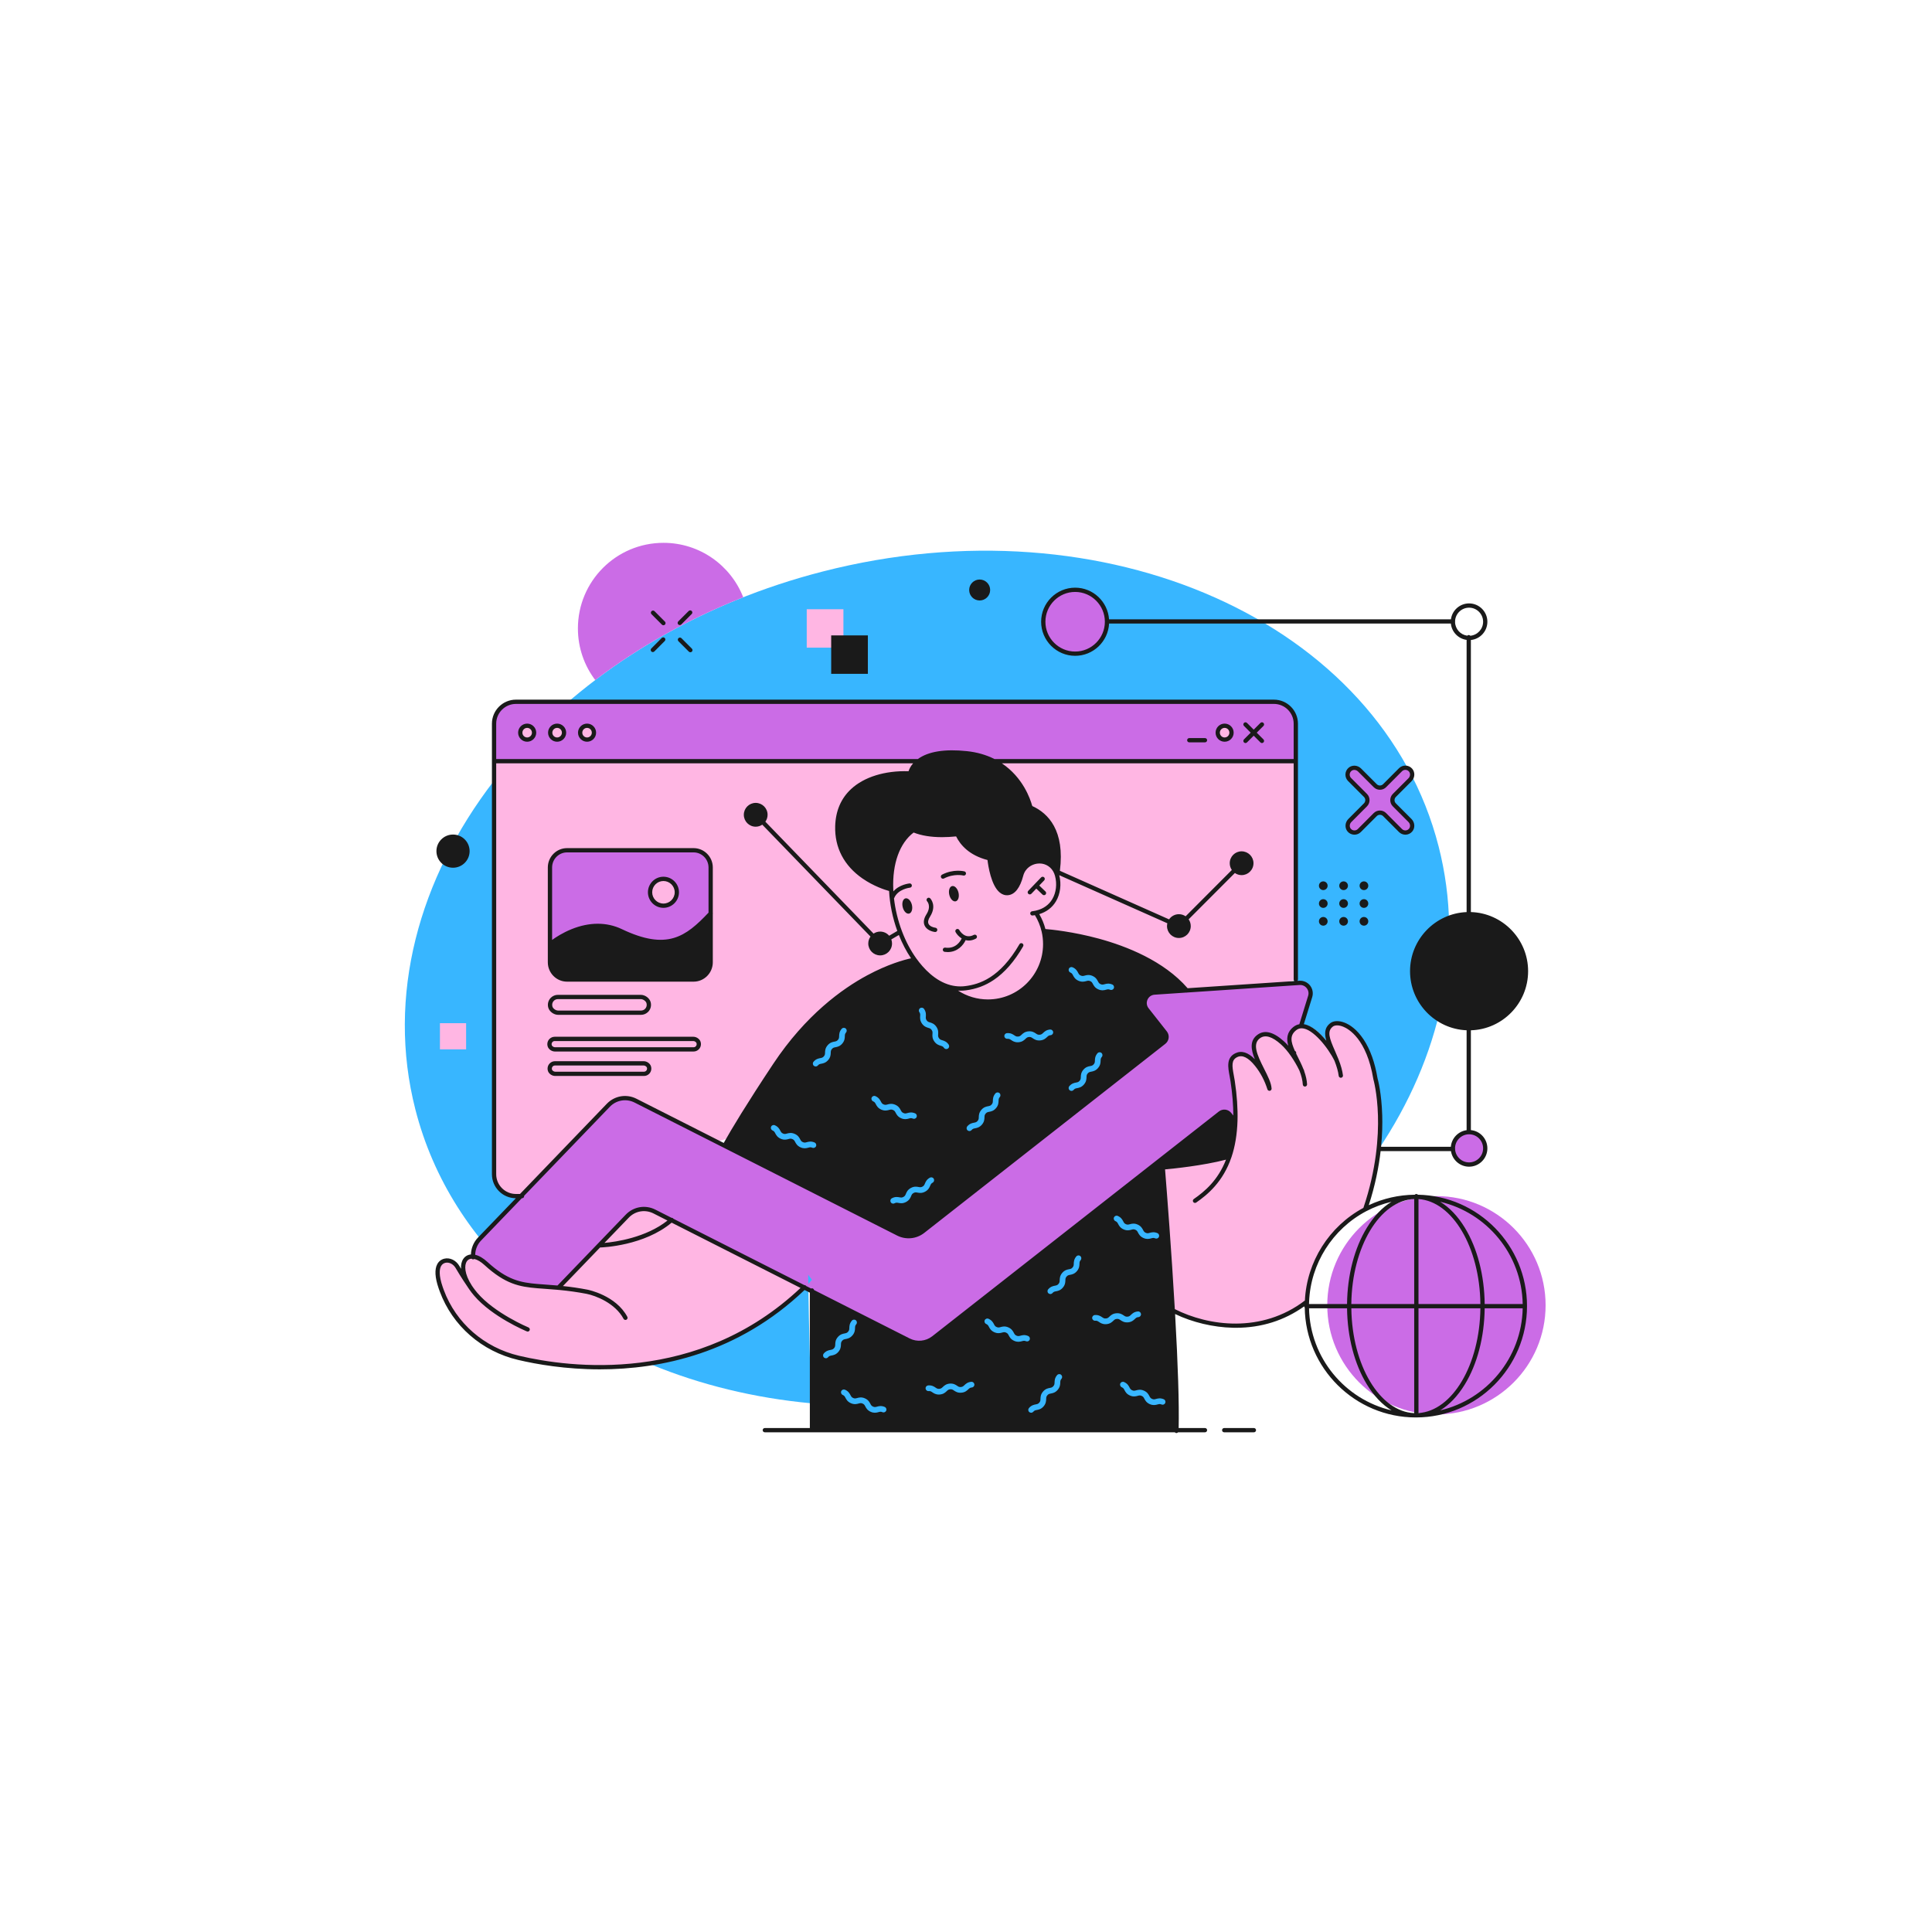 <svg version="1.2" preserveAspectRatio="xMidYMid meet" height="500" viewBox="0 0 375 375" zoomAndPan="magnify" width="500" xmlns:xlink="http://www.w3.org/1999/xlink" xmlns="http://www.w3.org/2000/svg"><defs><clipPath id="d6c96d0120"><path d="M 92.035 105.363 L 300 105.363 L 300 274.547 L 92.035 274.547 Z M 92.035 105.363"></path></clipPath><clipPath id="e679e7f9b8"><path d="M 84.441 112.379 L 296.641 112.379 L 296.641 278.156 L 84.441 278.156 Z M 84.441 112.379"></path></clipPath><clipPath id="0c95dd8cd1"><path d="M 224.027 154.641 L 232.055 154.641 L 232.055 169.684 L 224.027 169.684 Z M 224.027 154.641"></path></clipPath></defs><g id="0fdd913e2b"><rect style="fill:#ffffff;fill-opacity:1;stroke:none;" height="375" y="0" width="375" x="0"></rect><rect style="fill:#ffffff;fill-opacity:1;stroke:none;" height="375" y="0" width="375" x="0"></rect><path d="M 126.496 264.891 C 135.977 268.793 146.434 271.355 157.453 272.379 C 157.289 267.137 157.023 258.059 156.887 249.203 C 154.137 252.133 143.551 262.277 126.496 264.891 Z M 133.113 233.762 C 133.66 233.043 134.262 232.52 134.91 232.164 L 100.422 232.164 C 97.926 232.164 95.898 230.133 95.898 227.629 L 95.898 151.527 C 81.258 170.531 74.996 193.336 80.621 215.336 C 84.09 228.914 91.684 240.582 102.152 249.789 C 104.684 245.297 108.574 241.582 108.574 241.582 C 108.574 241.582 125.984 243.18 133.113 233.762 Z M 267.504 223.199 C 267.812 220.488 267.891 217.871 267.73 215.465 C 266.742 200.742 261.375 197.711 258.562 198.578 C 256.41 199.242 257.996 202.461 258.852 203.93 C 257.836 202.359 255.234 198.812 252.637 198.879 C 252.016 198.895 251.539 199.066 251.18 199.332 L 251.18 148.211 C 251.18 145.707 249.152 143.676 246.652 143.676 L 102.453 143.676 C 116.672 128.719 136.434 116.898 159.676 110.934 C 214.574 96.84 268.105 120.738 279.238 164.305 C 284.387 184.438 279.578 205.25 267.504 223.199" style="stroke:none;fill-rule:nonzero;fill:#38b6ff;fill-opacity:1;"></path><path d="M 90.473 198.598 L 85.391 198.598 L 85.391 203.684 L 90.473 203.684 Z M 163.707 118.246 L 156.586 118.246 L 156.586 125.707 L 163.707 125.707 Z M 100.145 232.164 L 101.324 232.164 L 251.516 190.125 L 251.516 140.469 C 251.516 138.129 249.605 136.215 247.27 136.215 L 100.145 136.215 C 97.812 136.215 95.898 138.129 95.898 140.469 L 95.898 227.914 C 95.898 230.25 97.812 232.164 100.145 232.164 Z M 266.969 209.367 C 265.355 199.664 260.02 197.75 258.469 198.918 C 256.984 200.039 257.707 201.805 258.652 203.961 C 258.516 203.883 258.375 203.809 258.234 203.734 C 256.77 201.574 254.57 199.215 252.691 199.176 C 252.199 199.164 251.734 199.312 251.305 199.656 C 250.012 200.703 250.094 201.969 250.648 203.414 C 250.5 203.523 250.344 203.641 250.18 203.766 C 249.773 203.262 249.348 202.797 248.906 202.402 C 247.395 201.043 245.734 200.18 244.355 201.152 C 242.242 202.645 243.988 205.621 245.297 208.238 C 245.242 208.297 245.188 208.355 245.133 208.41 C 244.781 207.789 244.379 207.195 243.93 206.633 C 242.754 205.168 241.359 204.125 239.957 204.812 C 238.172 205.684 238.934 207.695 239.258 209.859 C 239.598 212.09 239.766 214.109 239.793 215.941 C 239.527 216.633 239.375 217.281 239.375 217.855 C 239.375 218.039 239.391 218.227 239.391 218.402 C 239.391 228.453 224.238 221.289 224.238 229.137 C 224.238 229.172 226.637 252.023 227.668 254.355 L 227.629 254.359 C 227.645 254.367 227.664 254.375 227.68 254.383 C 227.695 254.414 227.711 254.445 227.723 254.469 C 227.766 254.473 227.816 254.473 227.867 254.477 C 233.363 257.254 243.617 259.504 252.445 253.531 C 252.844 253.379 253.145 253.156 253.375 252.867 C 253.449 252.816 253.523 252.766 253.598 252.707 L 253.613 252.648 L 253.531 252.652 C 254.672 250.855 253.84 247.066 256.703 242.461 C 256.711 242.453 256.715 242.445 256.719 242.438 C 256.848 242.23 256.984 242.023 257.129 241.812 C 259.984 237.668 263.695 235.914 264.938 234.543 L 264.973 234.734 C 265.02 234.605 265.059 234.477 265.102 234.348 C 265.273 234.117 265.367 233.895 265.367 233.668 C 265.367 233.637 265.367 233.598 265.363 233.547 C 269.879 219.375 266.969 209.367 266.969 209.367 Z M 155.352 248.621 C 155.547 249.094 155.734 249.57 155.922 250.047 C 135.793 269.262 110.523 265.879 100.656 263.555 C 93.848 261.953 88.191 257.121 85.754 250.551 C 85.68 250.352 85.605 250.148 85.535 249.941 C 84.301 246.363 85.176 245 86.336 244.711 C 87.273 244.484 88.273 245.012 88.797 245.918 C 89.664 247.414 90.754 249.047 91.238 249.75 C 88.934 246.199 89.867 243.562 92 243.93 C 92.668 244.043 93.461 244.453 94.309 245.23 C 98.129 248.73 100.707 249.328 104.297 249.633 C 105.512 249.734 106.84 249.809 108.371 249.949 L 116.289 241.723 L 121.75 236.051 C 123.121 234.629 125.262 234.262 127.023 235.16 L 130.223 236.781 L 130.277 236.809 L 130.359 236.781 C 130.34 236.793 130.324 236.809 130.309 236.82 L 139.742 241.602 L 141.238 241.242 C 143.676 243.73 147.078 245.27 151.008 245.508 C 151.262 245.523 151.512 245.547 151.766 245.566 C 152.477 245.715 153.184 245.891 153.879 246.102 C 154.074 246.211 154.27 246.316 154.461 246.43 C 154.832 247.34 155.203 248.246 155.578 249.148 C 155.504 248.973 155.426 248.797 155.352 248.621" style="stroke:none;fill-rule:nonzero;fill:#ffb6e3;fill-opacity:1;"></path><g clip-path="url(#d6c96d0120)" clip-rule="nonzero"><path d="M 100.98 142.211 C 100.98 142.957 101.582 143.555 102.32 143.555 C 103.062 143.555 103.664 142.957 103.664 142.211 C 103.664 141.469 103.062 140.867 102.32 140.867 C 101.582 140.867 100.98 141.469 100.98 142.211 Z M 106.793 142.211 C 106.793 142.957 107.395 143.555 108.137 143.555 C 108.875 143.555 109.48 142.957 109.48 142.211 C 109.48 141.469 108.875 140.867 108.137 140.867 C 107.395 140.867 106.793 141.469 106.793 142.211 Z M 112.605 142.211 C 112.605 142.957 113.207 143.555 113.949 143.555 C 114.688 143.555 115.289 142.957 115.289 142.211 C 115.289 141.469 114.688 140.867 113.949 140.867 C 113.207 140.867 112.605 141.469 112.605 142.211 Z M 236.359 142.211 C 236.359 142.957 236.957 143.555 237.699 143.555 C 238.438 143.555 239.039 142.957 239.039 142.211 C 239.039 141.469 238.438 140.867 237.699 140.867 C 236.957 140.867 236.359 141.469 236.359 142.211 Z M 95.902 147.742 L 95.898 147.742 L 95.898 140.508 C 95.898 138.148 97.812 136.215 100.145 136.215 L 247.27 136.215 C 249.605 136.215 251.516 138.148 251.516 140.508 L 251.516 147.742 L 193.023 147.742 C 191.555 146.977 189.801 146.41 187.699 146.188 C 182.535 145.641 179.793 146.621 178.348 147.742 Z M 252.5 190.773 L 251.418 190.844 L 230.453 192.25 L 224.352 192.656 C 222.719 192.766 221.871 194.668 222.887 195.957 L 226.43 200.453 C 226.871 201.016 226.773 201.836 226.207 202.281 L 179.41 238.98 C 178.031 240.062 176.156 240.246 174.598 239.453 L 157.707 230.898 L 140.789 222.328 L 123.629 213.633 C 121.867 212.742 119.727 213.102 118.355 214.531 L 101.242 232.305 L 93.355 240.492 C 92.434 241.445 92.02 242.699 92.105 243.93 C 92.773 244.043 93.566 244.453 94.414 245.23 C 98.234 248.73 100.812 249.328 104.402 249.633 C 105.648 249.738 107.016 249.812 108.602 249.961 L 116.531 241.723 L 121.992 236.051 C 123.363 234.629 125.5 234.262 127.262 235.16 L 130.461 236.781 L 156.242 249.84 L 157.707 250.582 L 176.629 260.168 C 178.188 260.957 180.062 260.77 181.438 259.695 L 225.668 225.012 L 237.078 216.062 C 237.641 215.621 238.453 215.715 238.898 216.277 L 239.891 217.535 C 239.957 215.301 239.801 212.762 239.363 209.859 C 239.039 207.695 238.277 205.684 240.062 204.812 C 241.465 204.125 242.859 205.168 244.035 206.633 C 245.148 208.023 245.969 209.617 246.504 211.309 C 246.359 208.508 241.422 203.297 244.457 201.152 C 245.84 200.18 247.5 201.043 249.012 202.402 C 249.742 203.055 250.438 203.895 251.055 204.793 L 251.18 204.395 C 250.301 202.531 249.832 200.934 251.41 199.656 C 251.84 199.312 252.305 199.164 252.793 199.176 L 254.578 193.414 C 255 192.051 253.926 190.68 252.5 190.773 Z M 265.039 154.395 C 265.539 154.898 265.539 155.715 265.039 156.215 L 262.004 159.262 C 261.504 159.762 261.418 160.574 261.871 161.117 C 262.383 161.727 263.293 161.758 263.844 161.207 L 266.93 158.113 C 267.434 157.609 268.246 157.609 268.75 158.113 L 271.836 161.207 C 272.387 161.758 273.297 161.727 273.809 161.117 C 274.262 160.574 274.176 159.762 273.68 159.262 L 270.637 156.215 C 270.137 155.715 270.137 154.898 270.637 154.395 L 273.68 151.348 C 274.176 150.848 274.262 150.035 273.809 149.496 C 273.297 148.883 272.387 148.855 271.836 149.406 L 268.75 152.5 C 268.246 153.004 267.434 153.004 266.93 152.5 L 263.891 149.457 C 263.391 148.957 262.582 148.871 262.043 149.324 C 261.43 149.836 261.402 150.754 261.949 151.301 Z M 285.148 226.039 C 286.883 226.039 288.285 224.633 288.285 222.895 C 288.285 221.16 286.883 219.75 285.148 219.75 C 283.414 219.75 282.012 221.16 282.012 222.895 C 282.012 224.633 283.414 226.039 285.148 226.039 Z M 208.684 126.879 C 212.098 126.879 214.867 124.105 214.867 120.68 C 214.867 117.262 212.098 114.48 208.684 114.48 C 205.266 114.48 202.496 117.262 202.496 120.68 C 202.496 124.105 205.266 126.879 208.684 126.879 Z M 131.375 173.191 C 131.375 171.754 130.207 170.59 128.773 170.59 C 127.336 170.59 126.176 171.754 126.176 173.191 C 126.176 174.629 127.336 175.797 128.773 175.797 C 130.207 175.797 131.375 174.629 131.375 173.191 Z M 134.625 165.035 C 136.449 165.035 137.941 166.527 137.941 168.355 L 137.941 177.301 C 133.172 182.355 129.328 184.945 120.488 180.73 C 113.566 177.43 106.746 183.262 106.746 183.262 L 106.746 168.355 C 106.746 166.527 108.238 165.035 110.062 165.035 Z M 278.809 232.164 C 267.109 232.164 257.621 241.648 257.621 253.355 C 257.621 265.059 267.109 274.543 278.809 274.543 C 290.512 274.543 300 265.059 300 253.355 C 300 241.648 290.512 232.164 278.809 232.164 Z M 115.535 132 C 113.426 129.215 112.172 125.742 112.172 121.977 C 112.172 112.801 119.609 105.363 128.785 105.363 C 135.828 105.363 141.844 109.746 144.262 115.93 C 133.645 120.121 123.988 125.586 115.535 132" style="stroke:none;fill-rule:nonzero;fill:#cb6ce6;fill-opacity:1;"></path></g><g clip-path="url(#e679e7f9b8)" clip-rule="nonzero"><path d="M 243.379 277.18 L 237.617 277.18 C 237.387 277.18 237.203 277.367 237.203 277.594 C 237.203 277.824 237.387 278.008 237.617 278.008 L 243.379 278.008 C 243.609 278.008 243.797 277.824 243.797 277.594 C 243.797 277.367 243.609 277.18 243.379 277.18 Z M 126.59 173.191 C 126.59 174.398 127.57 175.379 128.773 175.379 C 129.98 175.379 130.961 174.398 130.961 173.191 C 130.961 171.984 129.98 171.004 128.773 171.004 C 127.57 171.004 126.59 171.984 126.59 173.191 Z M 125.762 173.191 C 125.762 171.527 127.113 170.172 128.773 170.172 C 130.438 170.172 131.789 171.527 131.789 173.191 C 131.789 174.855 130.438 176.211 128.773 176.211 C 127.113 176.211 125.762 174.855 125.762 173.191 Z M 107.164 168.375 L 107.164 182.441 C 107.895 181.91 109.211 181.055 110.906 180.363 C 114.379 178.949 117.766 178.945 120.699 180.344 C 129.477 184.531 133.098 181.82 137.523 177.145 L 137.523 168.375 C 137.523 166.762 136.223 165.449 134.625 165.449 L 110.062 165.449 C 108.465 165.449 107.164 166.762 107.164 168.375 Z M 106.332 186.785 L 106.332 168.375 C 106.332 166.305 108.008 164.621 110.062 164.621 L 134.625 164.621 C 136.68 164.621 138.355 166.305 138.355 168.375 L 138.355 177.172 C 138.375 177.25 138.375 177.328 138.355 177.402 L 138.355 186.785 C 138.355 188.852 136.68 190.539 134.625 190.539 L 110.062 190.539 C 108.008 190.539 106.332 188.852 106.332 186.785 Z M 107.102 202.883 C 107.168 203.074 107.469 203.27 107.699 203.27 L 134.625 203.27 C 134.781 203.27 134.934 203.207 135.047 203.094 C 135.215 202.926 135.266 202.684 135.188 202.453 C 135.121 202.262 134.82 202.066 134.586 202.066 L 107.664 202.066 C 107.504 202.066 107.355 202.129 107.242 202.242 C 107.074 202.41 107.023 202.648 107.102 202.883 Z M 106.316 203.152 C 106.137 202.621 106.266 202.047 106.656 201.656 C 106.926 201.387 107.285 201.234 107.664 201.234 L 134.586 201.234 C 135.18 201.234 135.789 201.652 135.973 202.184 C 136.152 202.715 136.023 203.289 135.633 203.68 C 135.363 203.949 135.004 204.098 134.625 204.098 L 107.699 204.098 C 107.105 204.098 106.5 203.684 106.316 203.152 Z M 125.559 207.199 C 125.492 207.008 125.188 206.812 124.957 206.812 L 107.711 206.812 C 107.555 206.812 107.402 206.875 107.289 206.988 C 107.121 207.156 107.07 207.398 107.148 207.629 C 107.215 207.82 107.516 208.016 107.75 208.016 L 124.992 208.016 C 125.152 208.016 125.305 207.953 125.418 207.84 C 125.586 207.672 125.637 207.434 125.559 207.199 Z M 126.34 206.93 C 126.523 207.461 126.395 208.035 126.004 208.426 C 125.734 208.695 125.375 208.844 124.992 208.844 L 107.75 208.844 C 107.156 208.844 106.547 208.43 106.363 207.898 C 106.184 207.367 106.312 206.793 106.703 206.402 C 106.973 206.133 107.332 205.98 107.711 205.98 L 124.957 205.98 C 125.551 205.98 126.16 206.398 126.34 206.93 Z M 125.488 194.727 C 125.375 194.309 124.844 193.93 124.375 193.93 L 108.281 193.93 C 107.988 193.93 107.711 194.043 107.496 194.254 C 107.215 194.543 107.105 194.953 107.219 195.352 C 107.332 195.77 107.867 196.148 108.336 196.148 L 124.422 196.148 C 124.719 196.148 124.996 196.035 125.207 195.824 C 125.492 195.535 125.598 195.125 125.488 194.727 Z M 126.289 194.508 C 126.477 195.195 126.293 195.902 125.797 196.406 C 125.426 196.777 124.941 196.98 124.422 196.98 L 108.336 196.98 C 107.492 196.98 106.633 196.348 106.418 195.57 C 106.23 194.883 106.414 194.172 106.91 193.668 C 107.281 193.301 107.766 193.098 108.281 193.098 L 124.375 193.098 C 125.219 193.098 126.078 193.73 126.289 194.508 Z M 295.555 253.938 L 288.176 253.938 C 288.109 259.516 286.746 264.75 284.324 268.715 C 282.949 270.973 281.316 272.672 279.535 273.754 C 288.574 271.641 295.359 263.586 295.555 253.938 Z M 270.102 273.754 C 268.316 272.672 266.688 270.973 265.312 268.715 C 262.891 264.75 261.531 259.516 261.461 253.938 L 254.082 253.938 C 254.277 263.586 261.062 271.641 270.102 273.754 Z M 253.277 252.43 C 253.645 244.895 257.977 238.031 264.633 234.449 C 267.18 226.945 267.578 220.578 267.461 216.547 C 267.332 212.148 266.578 209.508 266.57 209.48 C 266.566 209.465 266.562 209.449 266.562 209.434 C 265.27 201.664 261.758 199.699 260.715 199.281 C 259.734 198.887 259.039 199.008 258.719 199.25 C 257.516 200.16 258.051 201.559 259.105 203.961 C 259.336 204.48 259.57 205.02 259.793 205.582 C 260.27 206.789 260.547 207.785 260.668 208.73 C 260.695 208.957 260.535 209.164 260.309 209.191 C 260.082 209.223 259.875 209.062 259.844 208.836 C 259.734 207.965 259.473 207.035 259.027 205.902 C 257.777 203.348 254.805 199.637 252.68 199.59 C 252.266 199.582 251.902 199.707 251.566 199.98 C 250.332 200.977 250.516 202.168 251.34 203.98 C 251.488 204.043 251.594 204.191 251.594 204.363 L 251.594 204.395 C 251.594 204.43 251.586 204.461 251.582 204.492 C 251.691 204.727 251.809 204.961 251.93 205.203 C 252.285 205.922 252.656 206.66 252.965 207.445 C 253.02 207.547 253.066 207.648 253.113 207.75 C 253.141 207.812 253.152 207.875 253.152 207.934 C 253.477 208.844 253.656 209.672 253.703 210.461 C 253.715 210.691 253.539 210.887 253.312 210.898 C 253.305 210.898 253.297 210.902 253.289 210.902 C 253.07 210.902 252.887 210.73 252.875 210.512 C 252.824 209.68 252.609 208.789 252.211 207.785 C 251.746 206.828 251.191 205.879 250.609 205.031 C 249.973 204.102 249.289 203.301 248.629 202.711 C 246.949 201.199 245.59 200.789 244.594 201.492 C 243.055 202.578 243.941 204.645 245.359 207.445 C 246.074 208.852 246.746 210.18 246.812 211.266 C 246.812 211.266 246.812 211.27 246.812 211.27 C 246.812 211.277 246.812 211.281 246.816 211.289 C 246.816 211.297 246.812 211.305 246.812 211.316 C 246.812 211.332 246.812 211.348 246.812 211.359 C 246.809 211.375 246.805 211.387 246.805 211.398 C 246.801 211.414 246.797 211.426 246.793 211.438 C 246.789 211.453 246.785 211.465 246.777 211.477 C 246.773 211.488 246.766 211.5 246.762 211.512 C 246.754 211.523 246.746 211.535 246.738 211.547 C 246.73 211.555 246.723 211.566 246.715 211.578 C 246.707 211.586 246.699 211.598 246.688 211.605 C 246.68 211.613 246.668 211.625 246.656 211.633 C 246.648 211.641 246.637 211.648 246.625 211.656 C 246.613 211.664 246.605 211.672 246.59 211.676 C 246.578 211.684 246.566 211.688 246.551 211.695 C 246.543 211.699 246.535 211.703 246.523 211.707 C 246.523 211.707 246.52 211.707 246.516 211.707 C 246.5 211.711 246.488 211.715 246.473 211.715 C 246.461 211.719 246.445 211.723 246.434 211.723 C 246.43 211.723 246.426 211.723 246.422 211.723 C 246.414 211.723 246.406 211.727 246.398 211.727 C 246.395 211.727 246.387 211.723 246.383 211.723 C 246.367 211.723 246.355 211.723 246.344 211.719 C 246.328 211.719 246.312 211.715 246.301 211.711 C 246.289 211.707 246.277 211.707 246.266 211.699 C 246.254 211.695 246.238 211.691 246.227 211.684 C 246.215 211.68 246.203 211.676 246.195 211.668 C 246.184 211.66 246.172 211.652 246.16 211.645 C 246.148 211.637 246.141 211.633 246.129 211.621 C 246.121 211.613 246.109 211.605 246.102 211.594 C 246.09 211.586 246.082 211.574 246.078 211.566 C 246.066 211.555 246.059 211.543 246.051 211.531 C 246.043 211.52 246.039 211.512 246.031 211.5 C 246.027 211.484 246.02 211.473 246.016 211.457 C 246.012 211.449 246.008 211.441 246.004 211.438 C 245.465 209.734 244.66 208.207 243.605 206.895 C 242.305 205.27 241.137 204.695 240.141 205.184 C 238.988 205.746 239.129 206.84 239.48 208.727 C 239.547 209.07 239.613 209.43 239.668 209.797 C 240.09 212.59 240.27 215.199 240.199 217.547 C 240.199 217.551 240.199 217.551 240.199 217.551 C 240.117 220.172 239.723 222.547 239.027 224.605 C 239.027 224.605 239.023 224.609 239.023 224.609 C 237.41 229.387 234.348 231.922 232.184 233.41 C 232.113 233.461 232.031 233.484 231.949 233.484 C 231.816 233.484 231.688 233.422 231.609 233.305 C 231.477 233.117 231.523 232.859 231.715 232.73 C 233.824 231.273 236.406 229.102 237.969 225.086 C 233.496 226.254 227.715 226.836 226.137 226.977 C 226.52 231.723 227.391 242.98 228.031 254.098 C 234.496 257.379 244.871 258.863 253.277 252.43 Z M 155.383 249.988 L 130.367 237.316 C 125.047 241.773 117.121 242.117 116.469 242.137 L 109.266 249.621 C 110.906 249.793 112.426 250.016 113.992 250.316 C 114.219 250.359 119.547 251.441 121.762 255.59 C 121.871 255.793 121.793 256.043 121.594 256.152 C 121.531 256.188 121.465 256.199 121.398 256.199 C 121.25 256.199 121.105 256.121 121.031 255.98 C 119.406 252.934 115.613 251.477 113.836 251.129 C 112.07 250.793 110.359 250.551 108.457 250.371 C 108.445 250.371 108.43 250.371 108.418 250.367 C 108.355 250.379 108.293 250.371 108.23 250.352 C 107.375 250.273 106.594 250.219 105.836 250.164 C 105.285 250.125 104.766 250.09 104.262 250.047 C 100.832 249.754 98.09 249.258 94.031 245.539 C 93.344 244.91 92.672 244.508 92.07 244.367 C 92.004 244.414 91.922 244.445 91.832 244.445 C 91.711 244.445 91.605 244.395 91.527 244.312 C 91.199 244.332 90.852 244.457 90.602 244.832 C 90.125 245.559 90.094 247.223 91.582 249.523 L 91.594 249.539 C 91.609 249.559 91.621 249.578 91.633 249.598 C 91.633 249.598 91.633 249.598 91.637 249.602 C 91.637 249.605 91.641 249.605 91.645 249.613 C 91.668 249.648 91.691 249.684 91.711 249.711 C 91.715 249.715 91.715 249.719 91.719 249.723 L 91.77 249.797 C 91.789 249.824 91.805 249.844 91.816 249.863 C 91.816 249.867 91.82 249.867 91.82 249.871 C 92.062 250.219 92.34 250.578 92.645 250.938 C 96.027 254.906 102.516 257.633 102.578 257.656 C 102.789 257.746 102.891 257.988 102.805 258.199 C 102.738 258.359 102.582 258.457 102.422 258.457 C 102.367 258.457 102.312 258.445 102.262 258.422 C 101.988 258.309 95.527 255.594 92.016 251.473 C 91.691 251.094 91.398 250.715 91.141 250.344 C 91.137 250.34 91.137 250.332 91.133 250.328 C 91.125 250.32 91.121 250.316 91.113 250.309 C 91.109 250.297 91.102 250.285 91.09 250.27 C 91.074 250.25 91.055 250.223 91.035 250.191 C 91.016 250.164 90.988 250.125 90.965 250.086 C 90.949 250.066 90.938 250.047 90.926 250.031 C 90.922 250.02 90.914 250.016 90.91 250.008 L 90.891 249.98 C 90.66 249.641 89.434 247.844 88.438 246.125 C 87.988 245.352 87.168 244.938 86.434 245.113 C 86.07 245.207 85.789 245.422 85.609 245.754 C 85.309 246.309 85.117 247.461 85.93 249.809 C 85.988 249.984 86.055 250.172 86.145 250.406 C 88.512 256.793 93.973 261.555 100.75 263.152 C 110.582 265.465 135.465 268.773 155.383 249.988 Z M 126.836 235.527 C 125.227 234.711 123.305 235.035 122.051 236.34 L 117.324 241.246 C 119.551 241.047 125.391 240.215 129.559 236.906 Z M 92.238 243.555 C 92.984 243.723 93.793 244.195 94.59 244.926 C 98.457 248.469 101.066 248.941 104.332 249.219 C 104.832 249.262 105.348 249.297 105.895 249.336 C 106.629 249.391 107.387 249.445 108.211 249.516 L 121.453 235.766 C 122.961 234.195 125.277 233.805 127.211 234.789 L 130.328 236.367 C 130.453 236.359 130.582 236.406 130.668 236.504 C 130.684 236.523 130.695 236.543 130.707 236.559 L 156.109 249.43 C 156.227 249.422 156.348 249.461 156.438 249.555 C 156.457 249.574 156.477 249.598 156.492 249.621 L 157.43 250.098 C 157.48 250.074 157.539 250.059 157.605 250.059 C 157.805 250.059 157.973 250.203 158.012 250.395 L 176.578 259.801 C 177.984 260.512 179.699 260.344 180.941 259.371 L 225.172 224.684 L 236.586 215.734 C 237.324 215.156 238.398 215.281 238.98 216.02 L 239.387 216.527 C 239.383 214.492 239.207 212.277 238.848 209.918 C 238.797 209.57 238.73 209.219 238.668 208.875 C 238.34 207.121 238 205.305 239.777 204.438 C 240.965 203.855 242.238 204.246 243.566 205.598 C 242.801 203.738 242.512 201.945 244.117 200.816 C 245.473 199.859 247.18 200.289 249.184 202.094 C 249.48 202.359 249.773 202.656 250.066 202.984 C 249.684 201.703 249.723 200.406 251.043 199.336 C 251.398 199.051 251.785 198.871 252.203 198.801 L 253.906 193.293 C 254.07 192.773 253.969 192.227 253.629 191.801 C 253.293 191.375 252.793 191.152 252.254 191.188 L 251.172 191.258 L 230.465 192.645 C 230.426 192.656 230.387 192.664 230.348 192.664 C 230.328 192.664 230.305 192.66 230.289 192.656 L 230.207 192.66 L 224.105 193.07 C 223.496 193.109 222.98 193.469 222.73 194.031 C 222.484 194.594 222.559 195.215 222.941 195.699 L 226.48 200.195 C 227.066 200.941 226.934 202.02 226.191 202.605 L 179.391 239.309 C 177.895 240.484 175.832 240.684 174.137 239.824 L 140.328 222.695 L 123.168 214.004 C 121.559 213.188 119.633 213.516 118.379 214.816 L 101.734 232.109 C 101.734 232.129 101.738 232.145 101.738 232.164 C 101.738 232.395 101.551 232.578 101.324 232.578 L 101.281 232.578 L 101.266 232.594 L 93.383 240.781 C 92.66 241.527 92.254 242.52 92.238 243.555 Z M 100.145 231.75 L 100.93 231.75 L 117.781 214.242 C 119.289 212.676 121.605 212.281 123.543 213.266 L 140.477 221.844 C 141.988 219.152 144.859 214.359 150.082 206.496 C 156.379 197.012 163.477 191.918 168.32 189.312 C 172.387 187.125 175.531 186.285 176.832 186.004 C 175.918 184.648 175.125 183.133 174.469 181.48 L 173.004 182.34 C 173.094 182.586 173.141 182.852 173.141 183.129 C 173.141 184.406 172.113 185.441 170.84 185.441 C 169.566 185.441 168.531 184.406 168.531 183.129 C 168.531 182.633 168.691 182.168 168.965 181.789 L 168.938 181.762 L 147.984 160.094 L 147.961 160.066 C 147.594 160.316 147.156 160.461 146.68 160.461 C 145.406 160.461 144.375 159.422 144.375 158.148 C 144.375 156.871 145.406 155.84 146.68 155.84 C 147.953 155.84 148.988 156.871 148.988 158.148 C 148.988 158.648 148.828 159.113 148.555 159.488 L 148.582 159.516 L 169.535 181.188 L 169.559 181.211 C 169.922 180.965 170.367 180.82 170.84 180.82 C 171.539 180.82 172.164 181.133 172.586 181.625 L 174.168 180.695 C 173.254 178.176 172.707 175.508 172.57 172.938 C 171.777 172.723 169.594 172.027 167.406 170.512 C 163.824 168.023 161.992 164.516 162.109 160.355 C 162.195 157.406 163.23 154.984 165.188 153.16 C 167.715 150.805 171.773 149.551 176.352 149.695 C 176.461 149.344 176.703 148.766 177.238 148.156 L 96.312 148.156 L 96.312 227.914 C 96.312 230.031 98.031 231.75 100.145 231.75 Z M 96.312 140.469 L 96.312 147.328 L 178.156 147.328 C 180.172 145.859 183.371 145.344 187.672 145.797 C 189.621 146 191.422 146.516 193.027 147.328 L 251.102 147.328 L 251.102 140.469 C 251.102 138.352 249.383 136.629 247.27 136.629 L 100.145 136.629 C 98.031 136.629 96.312 138.352 96.312 140.469 Z M 177.871 186.051 C 179.258 187.977 181.531 190.438 184.496 191.215 C 185.125 191.379 185.77 191.461 186.418 191.461 C 186.746 191.461 187.051 191.445 187.359 191.402 C 190.051 191.066 194.066 189.855 197.875 183.27 C 197.988 183.07 198.242 183.004 198.441 183.121 C 198.641 183.234 198.707 183.488 198.59 183.684 C 196.91 186.594 194.992 188.789 192.891 190.203 C 191.246 191.312 189.469 191.973 187.465 192.227 C 187.125 192.27 186.781 192.293 186.418 192.293 C 186.266 192.293 186.109 192.285 185.957 192.277 C 187.676 193.387 189.684 193.988 191.75 193.988 C 197.656 193.988 202.457 189.172 202.457 183.25 C 202.457 182.438 202.367 181.621 202.184 180.824 C 201.922 179.691 201.48 178.621 200.875 177.633 C 200.73 177.66 200.582 177.684 200.426 177.699 C 200.41 177.703 200.395 177.703 200.379 177.703 C 200.172 177.703 199.992 177.547 199.969 177.336 C 199.941 177.109 200.105 176.902 200.336 176.879 C 200.562 176.852 200.781 176.816 200.984 176.77 C 200.988 176.77 200.996 176.766 201 176.766 C 201.047 176.758 201.098 176.746 201.145 176.73 C 202.52 176.398 203.594 175.633 204.25 174.52 C 205 173.258 205.199 171.57 204.777 170.004 C 204.691 169.68 204.562 169.371 204.398 169.094 C 203.754 168.016 202.566 167.453 201.297 167.633 C 200.258 167.781 199 168.48 198.602 170.012 C 198 172.316 196.996 173.609 195.695 173.754 C 195.105 173.82 194.551 173.648 194.059 173.242 C 192.371 171.871 191.805 168.035 191.672 166.93 C 188.102 166.004 186.398 163.988 185.582 162.348 C 184.625 162.441 183.711 162.492 182.852 162.492 C 180.691 162.492 178.844 162.191 177.332 161.594 C 174.621 163.652 173.18 167.648 173.383 172.598 C 173.387 172.738 173.395 172.875 173.402 173.016 C 174.57 171.676 176.445 171.484 176.539 171.473 C 176.77 171.453 176.969 171.617 176.992 171.848 C 177.012 172.074 176.848 172.277 176.617 172.297 C 176.586 172.301 174.301 172.551 173.566 174.301 C 173.555 174.328 173.539 174.355 173.523 174.379 C 173.766 176.508 174.289 178.676 175.062 180.73 C 175.812 182.715 176.758 184.504 177.871 186.051 Z M 251.234 190.426 C 251.152 190.348 251.102 190.242 251.102 190.125 L 251.102 148.156 L 194.449 148.156 C 198.594 150.926 199.996 155.148 200.316 156.309 C 200.348 156.352 200.371 156.406 200.387 156.461 C 203.461 157.871 206.715 161.195 205.723 169.02 L 226.918 178.449 C 227.332 177.844 228.031 177.445 228.82 177.445 C 229.305 177.445 229.758 177.594 230.129 177.852 L 239.098 168.863 C 238.84 168.492 238.691 168.035 238.691 167.547 C 238.691 166.273 239.719 165.242 240.992 165.242 C 242.266 165.242 243.301 166.273 243.301 167.547 C 243.301 168.199 243.031 168.789 242.598 169.207 C 242.184 169.613 241.617 169.859 240.992 169.859 C 240.504 169.859 240.055 169.707 239.688 169.449 L 230.715 178.441 C 230.973 178.812 231.125 179.262 231.125 179.75 C 231.125 181.031 230.094 182.062 228.82 182.062 C 227.547 182.062 226.516 181.031 226.516 179.75 C 226.516 179.566 226.539 179.383 226.582 179.207 L 205.602 169.875 C 205.602 169.875 205.602 169.879 205.602 169.879 C 206.047 171.629 205.812 173.516 204.965 174.941 C 204.25 176.148 203.133 177 201.723 177.434 C 202.25 178.336 202.648 179.305 202.914 180.324 C 203.961 180.41 208.246 180.82 213.301 182.195 C 218.617 183.645 225.891 186.484 230.516 191.812 Z M 287.344 253.109 C 287.219 242.109 281.922 233.176 275.328 232.738 L 275.328 253.109 Z M 275.328 274.277 C 281.914 273.84 287.211 264.922 287.344 253.938 L 275.328 253.938 Z M 262.293 253.938 C 262.426 265.027 267.82 274.008 274.496 274.289 L 274.496 253.938 Z M 262.289 253.109 L 274.496 253.109 L 274.496 232.723 C 267.816 233.004 262.418 242.004 262.289 253.109 Z M 261.461 253.109 C 261.523 247.52 262.883 242.273 265.312 238.297 C 266.684 236.047 268.312 234.348 270.094 233.266 C 268.379 233.668 266.719 234.281 265.168 235.102 C 258.629 238.555 254.387 245.281 254.094 252.66 C 254.086 252.805 254.082 252.953 254.078 253.109 Z M 279.531 233.262 C 281.316 234.34 282.949 236.043 284.324 238.297 C 286.75 242.273 288.113 247.52 288.176 253.109 L 295.555 253.109 C 295.375 243.445 288.582 235.375 279.531 233.262 Z M 282.422 222.883 C 282.438 222.922 282.445 222.965 282.445 223.012 C 282.445 223.043 282.441 223.074 282.434 223.105 C 282.543 224.512 283.719 225.621 285.148 225.621 C 286.648 225.621 287.871 224.398 287.871 222.895 C 287.871 221.387 286.648 220.164 285.148 220.164 C 283.648 220.164 282.43 221.383 282.422 222.883 Z M 284.785 123.387 C 284.859 123.309 284.965 123.258 285.082 123.258 C 285.207 123.258 285.316 123.312 285.391 123.398 C 286.777 123.273 287.871 122.102 287.871 120.68 C 287.871 119.176 286.648 117.949 285.148 117.949 C 283.703 117.949 282.516 119.086 282.43 120.512 C 282.438 120.547 282.445 120.582 282.445 120.621 C 282.445 120.664 282.438 120.703 282.426 120.742 C 282.457 122.094 283.473 123.207 284.785 123.387 Z M 214.453 120.68 C 214.453 117.492 211.867 114.895 208.684 114.895 C 205.5 114.895 202.914 117.492 202.914 120.68 C 202.914 123.867 205.5 126.465 208.684 126.465 C 211.867 126.465 214.453 123.867 214.453 120.68 Z M 296.391 253.508 C 296.391 265.426 286.711 275.125 274.816 275.125 C 263.023 275.125 253.41 265.59 253.25 253.805 C 253.188 253.742 253.152 253.656 253.141 253.562 C 249.27 256.324 244.816 257.723 239.883 257.723 C 239.695 257.723 239.512 257.719 239.324 257.715 C 235.504 257.633 231.453 256.668 228.086 255.051 C 228.652 265.062 228.883 272.5 228.777 277.18 L 233.887 277.18 C 234.117 277.18 234.301 277.367 234.301 277.594 C 234.301 277.824 234.117 278.008 233.887 278.008 L 228.664 278.008 C 228.586 278.098 228.473 278.156 228.348 278.156 C 228.344 278.156 228.34 278.156 228.336 278.156 C 228.215 278.152 228.105 278.098 228.035 278.008 L 148.449 278.008 C 148.223 278.008 148.035 277.824 148.035 277.594 C 148.035 277.367 148.223 277.18 148.449 277.18 L 157.191 277.18 L 157.191 250.906 L 156.164 250.387 C 143.23 262.715 128.203 265.789 116.434 265.789 C 109.781 265.789 104.172 264.809 100.562 263.957 C 93.512 262.301 87.828 257.34 85.367 250.695 C 85.273 250.453 85.203 250.254 85.145 250.078 C 84.414 247.965 84.328 246.375 84.879 245.359 C 85.172 244.82 85.641 244.457 86.238 244.309 C 87.324 244.043 88.523 244.621 89.156 245.711 C 89.266 245.898 89.375 246.086 89.488 246.273 C 89.441 245.535 89.578 244.883 89.91 244.375 C 90.254 243.852 90.781 243.547 91.41 243.488 C 91.441 242.266 91.93 241.09 92.785 240.203 L 100.129 232.578 C 97.566 232.57 95.484 230.48 95.484 227.914 L 95.484 140.469 C 95.484 137.895 97.574 135.801 100.145 135.801 L 247.27 135.801 C 249.84 135.801 251.934 137.895 251.934 140.469 L 251.934 190.125 C 251.934 190.223 251.895 190.312 251.836 190.383 L 252.195 190.359 C 253 190.309 253.781 190.652 254.281 191.285 C 254.781 191.922 254.938 192.766 254.699 193.539 L 253.074 198.793 C 254.586 199.027 256.164 200.438 257.441 201.996 C 257.047 200.652 257.066 199.461 258.219 198.586 C 258.871 198.098 259.918 198.07 261.023 198.512 C 261.953 198.883 263.34 199.746 264.672 201.75 C 265.957 203.688 266.863 206.219 267.375 209.273 C 267.457 209.57 268.16 212.172 268.289 216.488 C 268.34 218.16 268.301 220.223 268.066 222.594 L 281.609 222.594 C 281.746 220.934 283.031 219.59 284.668 219.367 L 284.668 199.977 C 278.57 199.723 273.688 194.676 273.688 188.504 C 273.688 182.336 278.57 177.289 284.668 177.035 L 284.668 124.203 C 283.051 123.984 281.777 122.672 281.613 121.035 L 215.273 121.035 C 215.09 124.516 212.203 127.293 208.684 127.293 C 205.047 127.293 202.082 124.324 202.082 120.68 C 202.082 117.031 205.047 114.066 208.684 114.066 C 212.164 114.066 215.02 116.781 215.266 120.207 L 281.625 120.207 C 281.859 118.469 283.348 117.121 285.148 117.121 C 287.105 117.121 288.699 118.715 288.699 120.68 C 288.699 122.523 287.293 124.047 285.496 124.223 L 285.496 177.031 C 291.652 177.215 296.605 182.293 296.605 188.504 C 296.605 194.719 291.652 199.797 285.496 199.98 L 285.496 219.352 C 287.293 219.527 288.699 221.051 288.699 222.895 C 288.699 224.855 287.105 226.453 285.148 226.453 C 283.371 226.453 281.891 225.137 281.633 223.426 L 267.977 223.426 C 267.621 226.504 266.93 230.055 265.68 233.922 C 268.457 232.621 271.516 231.922 274.602 231.895 C 274.676 231.805 274.785 231.75 274.91 231.75 C 275.035 231.75 275.148 231.805 275.223 231.895 C 286.934 232.113 296.391 241.723 296.391 253.508 Z M 269.848 155.305 C 269.848 154.852 270.023 154.426 270.344 154.102 L 273.383 151.059 C 273.746 150.691 273.793 150.125 273.488 149.762 C 273.32 149.559 273.082 149.441 272.82 149.43 C 272.562 149.418 272.312 149.516 272.129 149.699 L 269.043 152.793 C 268.723 153.117 268.297 153.293 267.84 153.293 C 267.387 153.293 266.961 153.117 266.637 152.793 L 263.598 149.75 C 263.395 149.547 263.129 149.441 262.871 149.441 C 262.668 149.441 262.469 149.508 262.309 149.641 C 262.105 149.812 261.988 150.051 261.977 150.312 C 261.965 150.574 262.062 150.828 262.246 151.008 L 265.332 154.102 C 265.996 154.77 265.992 155.848 265.332 156.508 L 262.297 159.555 C 261.934 159.918 261.887 160.488 262.188 160.852 C 262.355 161.055 262.594 161.172 262.855 161.184 C 263.121 161.195 263.367 161.098 263.551 160.914 L 266.637 157.82 C 266.961 157.5 267.387 157.32 267.84 157.32 C 268.297 157.32 268.723 157.5 269.043 157.82 L 272.129 160.914 C 272.312 161.098 272.559 161.195 272.82 161.184 C 273.082 161.172 273.32 161.055 273.488 160.852 C 273.793 160.488 273.746 159.918 273.383 159.555 L 270.344 156.508 C 270.023 156.188 269.848 155.762 269.848 155.305 Z M 270.934 154.688 C 270.766 154.855 270.676 155.074 270.676 155.305 C 270.676 155.539 270.766 155.758 270.93 155.922 L 273.973 158.969 C 274.633 159.633 274.703 160.695 274.125 161.383 C 273.809 161.762 273.348 161.992 272.855 162.012 C 272.832 162.012 272.805 162.012 272.781 162.012 C 272.32 162.012 271.871 161.828 271.543 161.5 L 268.457 158.406 C 268.293 158.242 268.074 158.152 267.84 158.152 C 267.609 158.152 267.391 158.242 267.227 158.406 L 264.137 161.5 C 263.789 161.848 263.309 162.031 262.82 162.012 C 262.332 161.988 261.867 161.762 261.555 161.387 C 260.977 160.695 261.047 159.633 261.711 158.969 L 264.746 155.922 C 265.086 155.582 265.086 155.027 264.746 154.688 L 261.656 151.594 C 261.312 151.25 261.125 150.77 261.148 150.277 C 261.168 149.785 261.398 149.324 261.777 149.008 C 262.465 148.43 263.52 148.5 264.184 149.164 L 267.227 152.207 C 267.391 152.371 267.609 152.465 267.84 152.465 C 268.074 152.465 268.293 152.371 268.457 152.207 L 271.543 149.113 C 271.887 148.766 272.367 148.578 272.859 148.602 C 273.348 148.621 273.809 148.852 274.125 149.23 C 274.703 149.918 274.637 150.977 273.973 151.641 Z M 230.836 144.09 L 233.887 144.09 C 234.117 144.09 234.301 143.902 234.301 143.676 C 234.301 143.445 234.117 143.262 233.887 143.262 L 230.836 143.262 C 230.605 143.262 230.422 143.445 230.422 143.676 C 230.422 143.902 230.605 144.09 230.836 144.09 Z M 242.758 142.211 L 241.453 143.516 C 241.289 143.68 241.289 143.941 241.453 144.102 C 241.535 144.184 241.641 144.227 241.746 144.227 C 241.852 144.227 241.957 144.184 242.039 144.102 L 243.344 142.797 L 244.648 144.102 C 244.73 144.184 244.836 144.227 244.941 144.227 C 245.051 144.227 245.156 144.184 245.234 144.102 C 245.398 143.941 245.398 143.68 245.234 143.516 L 243.93 142.211 L 245.238 140.902 C 245.398 140.742 245.398 140.477 245.234 140.316 C 245.074 140.152 244.812 140.156 244.648 140.316 L 243.344 141.625 L 242.039 140.316 C 241.879 140.156 241.613 140.152 241.453 140.316 C 241.289 140.477 241.289 140.742 241.453 140.902 Z M 107.207 142.211 C 107.207 142.723 107.625 143.141 108.137 143.141 C 108.648 143.141 109.066 142.723 109.066 142.211 C 109.066 141.699 108.648 141.281 108.137 141.281 C 107.625 141.281 107.207 141.699 107.207 142.211 Z M 106.379 142.211 C 106.379 141.242 107.168 140.453 108.137 140.453 C 109.105 140.453 109.895 141.242 109.895 142.211 C 109.895 143.18 109.105 143.969 108.137 143.969 C 107.168 143.969 106.379 143.18 106.379 142.211 Z M 113.023 142.211 C 113.023 142.723 113.438 143.141 113.949 143.141 C 114.457 143.141 114.871 142.723 114.871 142.211 C 114.871 141.699 114.457 141.281 113.949 141.281 C 113.438 141.281 113.023 141.699 113.023 142.211 Z M 112.191 142.211 C 112.191 141.242 112.98 140.453 113.949 140.453 C 114.914 140.453 115.703 141.242 115.703 142.211 C 115.703 143.18 114.914 143.969 113.949 143.969 C 112.98 143.969 112.191 143.18 112.191 142.211 Z M 101.398 142.211 C 101.398 142.723 101.812 143.141 102.32 143.141 C 102.832 143.141 103.25 142.723 103.25 142.211 C 103.25 141.699 102.832 141.281 102.32 141.281 C 101.812 141.281 101.398 141.699 101.398 142.211 Z M 100.566 142.211 C 100.566 141.242 101.355 140.453 102.32 140.453 C 103.289 140.453 104.082 141.242 104.082 142.211 C 104.082 143.18 103.289 143.969 102.32 143.969 C 101.355 143.969 100.566 143.18 100.566 142.211 Z M 236.773 142.211 C 236.773 142.723 237.188 143.141 237.699 143.141 C 238.211 143.141 238.625 142.723 238.625 142.211 C 238.625 141.699 238.211 141.281 237.699 141.281 C 237.188 141.281 236.773 141.699 236.773 142.211 Z M 235.945 142.211 C 235.945 141.242 236.73 140.453 237.699 140.453 C 238.668 140.453 239.453 141.242 239.453 142.211 C 239.453 143.18 238.668 143.969 237.699 143.969 C 236.73 143.969 235.945 143.18 235.945 142.211 Z M 183.031 170.559 C 183.094 170.559 183.16 170.543 183.223 170.512 C 185.156 169.504 186.965 169.93 186.984 169.938 C 187.207 169.992 187.43 169.859 187.488 169.637 C 187.543 169.414 187.41 169.188 187.188 169.133 C 187.102 169.109 185.066 168.613 182.84 169.773 C 182.637 169.883 182.559 170.133 182.664 170.336 C 182.738 170.477 182.883 170.559 183.031 170.559 Z M 181.469 180.898 C 181.484 180.902 181.504 180.902 181.52 180.902 C 181.727 180.902 181.906 180.75 181.93 180.539 C 181.961 180.312 181.801 180.105 181.574 180.074 C 181.09 180.012 180.445 179.777 180.227 179.312 C 180.059 178.961 180.16 178.488 180.52 177.918 C 181.887 175.754 180.605 174.422 180.551 174.367 C 180.391 174.203 180.133 174.203 179.969 174.363 C 179.805 174.52 179.801 174.781 179.957 174.945 C 179.992 174.984 180.82 175.887 179.82 177.473 C 179.297 178.301 179.18 179.039 179.477 179.664 C 179.836 180.43 180.742 180.805 181.469 180.898 Z M 186.203 180.516 C 186.09 180.316 185.836 180.246 185.641 180.359 C 185.438 180.469 185.367 180.723 185.477 180.922 C 185.699 181.316 186.105 181.812 186.664 182.152 C 186.418 182.684 185.52 184.219 183.469 183.934 C 183.242 183.902 183.031 184.059 183 184.289 C 182.969 184.516 183.129 184.723 183.355 184.754 C 183.559 184.781 183.758 184.797 183.949 184.797 C 185.879 184.797 187.004 183.422 187.426 182.48 C 187.621 182.531 187.824 182.559 188.039 182.559 C 188.461 182.559 188.918 182.453 189.406 182.195 C 189.609 182.09 189.688 181.84 189.582 181.637 C 189.473 181.434 189.223 181.355 189.02 181.461 C 187.312 182.363 186.312 180.711 186.203 180.516 Z M 199.883 173.605 C 199.992 173.605 200.102 173.562 200.184 173.48 L 201.145 172.477 L 202.355 173.641 C 202.434 173.719 202.539 173.754 202.641 173.754 C 202.75 173.754 202.859 173.715 202.941 173.629 C 203.098 173.465 203.094 173.199 202.93 173.043 L 201.719 171.879 L 202.68 170.875 C 202.836 170.711 202.832 170.449 202.668 170.289 C 202.5 170.133 202.238 170.137 202.082 170.301 L 200.84 171.594 C 200.84 171.598 200.836 171.598 200.832 171.602 C 200.832 171.605 200.828 171.605 200.828 171.609 L 199.586 172.906 C 199.426 173.07 199.43 173.332 199.598 173.492 C 199.676 173.566 199.781 173.605 199.883 173.605 Z M 175.75 174.371 C 175.258 174.488 175.016 175.246 175.211 176.062 C 175.406 176.883 175.961 177.445 176.453 177.328 C 176.949 177.215 177.191 176.453 177 175.633 C 176.805 174.82 176.246 174.254 175.75 174.371 Z M 185.5 174.945 C 185.996 174.832 186.234 174.07 186.043 173.254 C 185.848 172.438 185.293 171.871 184.797 171.988 C 184.305 172.105 184.062 172.863 184.258 173.68 C 184.449 174.5 185.008 175.066 185.5 174.945 Z M 256.848 179.672 C 257.312 179.672 257.691 179.293 257.691 178.828 C 257.691 178.359 257.312 177.984 256.848 177.984 C 256.383 177.984 256.004 178.359 256.004 178.828 C 256.004 179.293 256.383 179.672 256.848 179.672 Z M 256.848 176.219 C 257.312 176.219 257.691 175.84 257.691 175.375 C 257.691 174.906 257.312 174.527 256.848 174.527 C 256.383 174.527 256.004 174.906 256.004 175.375 C 256.004 175.84 256.383 176.219 256.848 176.219 Z M 256.848 172.766 C 257.312 172.766 257.691 172.387 257.691 171.918 C 257.691 171.453 257.312 171.074 256.848 171.074 C 256.383 171.074 256.004 171.453 256.004 171.918 C 256.004 172.387 256.383 172.766 256.848 172.766 Z M 260.793 179.672 C 261.258 179.672 261.637 179.293 261.637 178.828 C 261.637 178.359 261.258 177.984 260.793 177.984 C 260.328 177.984 259.949 178.359 259.949 178.828 C 259.949 179.293 260.328 179.672 260.793 179.672 Z M 260.793 176.219 C 261.258 176.219 261.637 175.84 261.637 175.375 C 261.637 174.906 261.258 174.527 260.793 174.527 C 260.328 174.527 259.949 174.906 259.949 175.375 C 259.949 175.84 260.328 176.219 260.793 176.219 Z M 259.949 171.918 C 259.949 172.387 260.328 172.766 260.793 172.766 C 261.258 172.766 261.637 172.387 261.637 171.918 C 261.637 171.453 261.258 171.074 260.793 171.074 C 260.328 171.074 259.949 171.453 259.949 171.918 Z M 264.738 177.984 C 264.273 177.984 263.895 178.359 263.895 178.828 C 263.895 179.293 264.273 179.672 264.738 179.672 C 265.207 179.672 265.582 179.293 265.582 178.828 C 265.582 178.359 265.207 177.984 264.738 177.984 Z M 264.738 174.527 C 264.273 174.527 263.895 174.906 263.895 175.375 C 263.895 175.84 264.273 176.219 264.738 176.219 C 265.207 176.219 265.582 175.84 265.582 175.375 C 265.582 174.906 265.207 174.527 264.738 174.527 Z M 264.738 171.074 C 264.273 171.074 263.895 171.453 263.895 171.918 C 263.895 172.387 264.273 172.766 264.738 172.766 C 265.207 172.766 265.582 172.387 265.582 171.918 C 265.582 171.453 265.207 171.074 264.738 171.074 Z M 128.477 121.242 C 128.559 121.324 128.664 121.363 128.77 121.363 C 128.875 121.363 128.98 121.324 129.062 121.246 C 129.227 121.082 129.227 120.82 129.062 120.656 L 127.043 118.629 C 126.883 118.469 126.621 118.469 126.457 118.629 C 126.293 118.793 126.293 119.055 126.457 119.215 Z M 132.27 123.871 C 132.109 123.711 131.848 123.711 131.684 123.871 C 131.523 124.035 131.523 124.297 131.684 124.461 L 133.707 126.484 C 133.789 126.566 133.895 126.605 134.004 126.605 C 134.109 126.605 134.215 126.566 134.293 126.484 C 134.457 126.324 134.457 126.059 134.293 125.898 Z M 126.715 126.57 C 126.82 126.57 126.926 126.527 127.008 126.449 L 129.027 124.422 C 129.191 124.258 129.188 123.996 129.027 123.832 C 128.863 123.672 128.602 123.672 128.441 123.836 L 126.422 125.863 C 126.258 126.023 126.258 126.285 126.422 126.449 C 126.5 126.531 126.609 126.57 126.715 126.57 Z M 131.941 121.324 C 132.047 121.324 132.156 121.285 132.234 121.207 L 134.258 119.18 C 134.422 119.02 134.422 118.754 134.258 118.594 C 134.098 118.43 133.836 118.434 133.672 118.594 L 131.648 120.617 C 131.488 120.781 131.488 121.043 131.648 121.207 C 131.73 121.285 131.836 121.324 131.941 121.324 Z M 190.152 116.551 C 191.273 116.551 192.188 115.641 192.188 114.516 C 192.188 113.395 191.273 112.484 190.152 112.484 C 189.027 112.484 188.117 113.395 188.117 114.516 C 188.117 115.641 189.027 116.551 190.152 116.551 Z M 87.93 168.426 C 89.711 168.426 91.152 166.984 91.152 165.203 C 91.152 163.426 89.711 161.984 87.93 161.984 C 86.152 161.984 84.711 163.426 84.711 165.203 C 84.711 166.984 86.152 168.426 87.93 168.426 Z M 168.453 130.793 L 161.332 130.793 L 161.332 123.332 L 168.453 123.332 L 168.453 130.793" style="stroke:none;fill-rule:nonzero;fill:#1a1a1a;fill-opacity:1;"></path></g><path d="M 178.602 197.211 C 178.578 197.574 178.543 198.074 178.949 198.668 C 179.359 199.258 179.84 199.402 180.188 199.508 C 180.477 199.594 180.648 199.645 180.836 199.918 C 181.023 200.191 181.012 200.375 180.992 200.672 C 180.965 201.039 180.93 201.539 181.34 202.129 C 181.75 202.723 182.23 202.867 182.578 202.973 C 182.863 203.059 183.035 203.109 183.227 203.383 C 183.332 203.539 183.504 203.621 183.68 203.621 C 183.789 203.621 183.898 203.59 183.996 203.523 C 184.246 203.352 184.309 203.008 184.137 202.754 C 183.727 202.164 183.246 202.02 182.898 201.914 C 182.609 201.828 182.438 201.773 182.25 201.504 C 182.062 201.227 182.074 201.047 182.094 200.75 C 182.121 200.383 182.152 199.883 181.746 199.293 C 181.336 198.699 180.855 198.555 180.508 198.449 C 180.223 198.363 180.047 198.312 179.859 198.039 C 179.672 197.766 179.684 197.586 179.707 197.285 C 179.73 196.922 179.766 196.422 179.355 195.828 C 179.184 195.578 178.84 195.516 178.59 195.688 C 178.336 195.863 178.273 196.207 178.449 196.457 C 178.637 196.73 178.621 196.91 178.602 197.211 Z M 205.188 266.906 C 204.719 267.453 204.703 267.953 204.691 268.32 C 204.68 268.617 204.676 268.801 204.457 269.051 C 204.242 269.305 204.066 269.34 203.773 269.395 C 203.414 269.461 202.922 269.555 202.453 270.102 C 201.984 270.648 201.969 271.152 201.957 271.516 C 201.945 271.816 201.941 271.996 201.727 272.25 C 201.508 272.5 201.332 272.535 201.039 272.59 C 200.68 272.66 200.188 272.754 199.719 273.301 C 199.52 273.531 199.547 273.879 199.781 274.078 C 199.887 274.168 200.012 274.211 200.141 274.211 C 200.297 274.211 200.449 274.145 200.562 274.02 C 200.777 273.766 200.953 273.73 201.246 273.676 C 201.605 273.609 202.098 273.516 202.566 272.969 C 203.031 272.422 203.047 271.918 203.062 271.555 C 203.07 271.254 203.078 271.074 203.293 270.82 C 203.508 270.57 203.688 270.535 203.98 270.48 C 204.336 270.41 204.832 270.32 205.297 269.77 C 205.766 269.223 205.781 268.723 205.797 268.355 C 205.805 268.059 205.812 267.875 206.027 267.625 C 206.227 267.391 206.199 267.043 205.965 266.844 C 205.734 266.645 205.387 266.672 205.188 266.906 Z M 164.145 259.906 C 164.504 259.836 164.996 259.742 165.461 259.195 C 165.93 258.648 165.949 258.148 165.961 257.781 C 165.969 257.48 165.977 257.301 166.191 257.047 C 166.391 256.816 166.363 256.469 166.133 256.27 C 165.898 256.07 165.551 256.098 165.352 256.332 C 164.883 256.875 164.867 257.379 164.855 257.742 C 164.844 258.043 164.84 258.227 164.621 258.477 C 164.406 258.73 164.23 258.762 163.938 258.82 C 163.578 258.887 163.086 258.98 162.617 259.527 C 162.148 260.074 162.133 260.574 162.121 260.941 C 162.109 261.242 162.105 261.422 161.891 261.676 C 161.672 261.926 161.496 261.961 161.203 262.016 C 160.844 262.082 160.352 262.18 159.883 262.727 C 159.688 262.957 159.715 263.305 159.945 263.504 C 160.051 263.594 160.176 263.637 160.305 263.637 C 160.461 263.637 160.617 263.57 160.723 263.441 C 160.941 263.191 161.117 263.156 161.41 263.102 C 161.77 263.035 162.262 262.938 162.73 262.395 C 163.195 261.844 163.215 261.344 163.227 260.98 C 163.234 260.68 163.242 260.5 163.457 260.246 C 163.672 259.996 163.852 259.961 164.145 259.906 Z M 208.914 243.867 C 208.449 244.414 208.43 244.914 208.418 245.281 C 208.406 245.582 208.402 245.762 208.188 246.016 C 207.973 246.266 207.793 246.301 207.5 246.355 C 207.141 246.422 206.648 246.52 206.18 247.062 C 205.715 247.613 205.699 248.113 205.684 248.477 C 205.676 248.777 205.668 248.957 205.453 249.211 C 205.238 249.461 205.059 249.496 204.77 249.551 C 204.406 249.621 203.914 249.715 203.449 250.262 C 203.25 250.492 203.277 250.844 203.512 251.039 C 203.613 251.129 203.742 251.172 203.867 251.172 C 204.023 251.172 204.18 251.105 204.289 250.98 C 204.504 250.727 204.68 250.695 204.973 250.637 C 205.332 250.57 205.824 250.477 206.293 249.93 C 206.762 249.383 206.777 248.883 206.789 248.516 C 206.801 248.215 206.805 248.035 207.02 247.781 C 207.238 247.531 207.414 247.496 207.707 247.441 C 208.066 247.371 208.559 247.277 209.027 246.73 C 209.492 246.184 209.512 245.684 209.523 245.316 C 209.531 245.02 209.539 244.836 209.754 244.586 C 209.953 244.352 209.926 244.004 209.695 243.805 C 209.465 243.609 209.113 243.633 208.914 243.867 Z M 192.004 215.801 C 192.363 215.734 192.855 215.641 193.324 215.094 C 193.793 214.547 193.809 214.043 193.82 213.68 C 193.832 213.379 193.836 213.199 194.051 212.945 C 194.25 212.715 194.223 212.363 193.992 212.168 C 193.762 211.969 193.41 211.996 193.211 212.227 C 192.746 212.773 192.727 213.277 192.715 213.641 C 192.707 213.941 192.699 214.121 192.484 214.375 C 192.27 214.625 192.09 214.66 191.797 214.715 C 191.438 214.785 190.945 214.879 190.477 215.426 C 190.012 215.973 189.992 216.473 189.98 216.84 C 189.973 217.137 189.965 217.32 189.75 217.57 C 189.535 217.824 189.359 217.855 189.062 217.914 C 188.703 217.98 188.215 218.074 187.746 218.621 C 187.547 218.855 187.574 219.203 187.805 219.402 C 187.91 219.492 188.039 219.535 188.164 219.535 C 188.32 219.535 188.477 219.469 188.586 219.34 C 188.801 219.09 188.977 219.055 189.27 219 C 189.629 218.93 190.121 218.836 190.59 218.289 C 191.059 217.742 191.074 217.242 191.086 216.875 C 191.098 216.578 191.102 216.395 191.32 216.145 C 191.535 215.891 191.711 215.859 192.004 215.801 Z M 213.129 207.301 C 213.598 206.754 213.613 206.254 213.625 205.887 C 213.637 205.586 213.641 205.406 213.855 205.152 C 214.055 204.922 214.027 204.574 213.797 204.375 C 213.566 204.176 213.215 204.203 213.02 204.434 C 212.551 204.984 212.531 205.484 212.52 205.852 C 212.512 206.148 212.504 206.328 212.289 206.582 C 212.074 206.836 211.895 206.867 211.602 206.926 C 211.242 206.992 210.75 207.086 210.281 207.633 C 209.816 208.18 209.797 208.68 209.785 209.047 C 209.777 209.348 209.77 209.527 209.555 209.781 C 209.34 210.031 209.164 210.066 208.871 210.121 C 208.512 210.188 208.02 210.281 207.551 210.828 C 207.352 211.062 207.379 211.41 207.609 211.609 C 207.715 211.699 207.844 211.742 207.969 211.742 C 208.125 211.742 208.281 211.676 208.391 211.547 C 208.605 211.297 208.785 211.262 209.078 211.207 C 209.434 211.137 209.926 211.043 210.395 210.496 C 210.863 209.949 210.879 209.449 210.891 209.086 C 210.902 208.785 210.906 208.605 211.125 208.352 C 211.34 208.102 211.516 208.066 211.809 208.012 C 212.168 207.941 212.66 207.848 213.129 207.301 Z M 160.75 205.754 C 161.219 205.207 161.234 204.707 161.246 204.34 C 161.258 204.043 161.262 203.859 161.477 203.609 C 161.695 203.355 161.871 203.324 162.164 203.266 C 162.523 203.199 163.016 203.105 163.484 202.559 C 163.949 202.012 163.969 201.508 163.98 201.145 C 163.988 200.844 163.996 200.664 164.211 200.41 C 164.41 200.18 164.383 199.828 164.152 199.633 C 163.918 199.434 163.57 199.461 163.371 199.691 C 162.902 200.238 162.887 200.742 162.875 201.105 C 162.863 201.406 162.859 201.586 162.645 201.84 C 162.426 202.09 162.25 202.125 161.957 202.18 C 161.598 202.25 161.105 202.344 160.637 202.891 C 160.172 203.438 160.152 203.938 160.141 204.305 C 160.133 204.602 160.125 204.785 159.91 205.035 C 159.695 205.289 159.516 205.32 159.223 205.379 C 158.863 205.445 158.371 205.539 157.906 206.086 C 157.707 206.32 157.734 206.668 157.965 206.867 C 158.07 206.953 158.199 207 158.324 207 C 158.48 207 158.637 206.934 158.746 206.805 C 158.961 206.551 159.137 206.52 159.43 206.465 C 159.789 206.395 160.281 206.301 160.75 205.754 Z M 188.531 268.207 C 187.816 268.266 187.449 268.613 187.188 268.863 C 186.969 269.066 186.836 269.191 186.508 269.219 C 186.18 269.25 186.027 269.148 185.781 268.98 C 185.477 268.777 185.062 268.496 184.344 268.555 C 183.629 268.617 183.266 268.961 183 269.215 C 182.781 269.418 182.652 269.543 182.32 269.57 C 181.992 269.598 181.844 269.5 181.594 269.332 C 181.293 269.129 180.875 268.848 180.16 268.906 C 179.855 268.934 179.629 269.199 179.652 269.504 C 179.68 269.809 179.945 270.035 180.25 270.008 C 180.582 269.98 180.73 270.082 180.977 270.25 C 181.254 270.434 181.621 270.68 182.219 270.68 C 182.281 270.68 182.348 270.68 182.414 270.672 C 183.129 270.613 183.492 270.27 183.758 270.016 C 183.977 269.809 184.105 269.688 184.438 269.656 C 184.766 269.629 184.914 269.73 185.164 269.898 C 185.469 270.102 185.883 270.383 186.602 270.32 C 187.316 270.262 187.68 269.918 187.945 269.664 C 188.164 269.461 188.293 269.336 188.625 269.309 C 188.93 269.281 189.156 269.016 189.129 268.711 C 189.102 268.406 188.836 268.18 188.531 268.207 Z M 218.938 256.668 C 219.656 256.605 220.02 256.262 220.285 256.008 C 220.5 255.801 220.629 255.68 220.961 255.652 C 221.266 255.625 221.492 255.359 221.465 255.055 C 221.441 254.75 221.176 254.523 220.867 254.551 C 220.152 254.609 219.789 254.953 219.523 255.207 C 219.305 255.414 219.176 255.539 218.844 255.566 C 218.516 255.594 218.363 255.492 218.117 255.324 C 217.812 255.121 217.398 254.84 216.68 254.902 C 215.965 254.961 215.602 255.305 215.336 255.559 C 215.121 255.762 214.988 255.887 214.656 255.914 C 214.328 255.941 214.18 255.844 213.934 255.676 C 213.629 255.473 213.211 255.191 212.496 255.25 C 212.191 255.277 211.965 255.543 211.992 255.848 C 212.016 256.152 212.285 256.379 212.586 256.352 C 212.918 256.324 213.066 256.426 213.316 256.594 C 213.59 256.777 213.957 257.023 214.559 257.023 C 214.617 257.023 214.684 257.023 214.75 257.016 C 215.469 256.957 215.832 256.613 216.098 256.359 C 216.312 256.152 216.445 256.027 216.773 256 C 217.102 255.973 217.254 256.074 217.5 256.242 C 217.805 256.445 218.219 256.727 218.938 256.668 Z M 195.543 201.633 C 195.871 201.605 196.02 201.707 196.27 201.871 C 196.543 202.059 196.91 202.305 197.512 202.305 C 197.574 202.305 197.637 202.301 197.707 202.297 C 198.422 202.238 198.785 201.891 199.051 201.641 C 199.266 201.434 199.398 201.309 199.727 201.281 C 200.055 201.254 200.207 201.355 200.453 201.523 C 200.758 201.727 201.176 202.008 201.891 201.945 C 202.609 201.887 202.973 201.539 203.238 201.289 C 203.453 201.082 203.586 200.961 203.914 200.93 C 204.219 200.906 204.445 200.641 204.418 200.336 C 204.395 200.031 204.125 199.805 203.824 199.828 C 203.105 199.891 202.742 200.234 202.477 200.488 C 202.258 200.691 202.129 200.816 201.797 200.844 C 201.469 200.871 201.32 200.773 201.07 200.605 C 200.77 200.402 200.352 200.121 199.637 200.18 C 198.918 200.242 198.555 200.586 198.289 200.836 C 198.074 201.043 197.941 201.168 197.613 201.195 C 197.285 201.223 197.133 201.121 196.887 200.957 C 196.582 200.75 196.168 200.473 195.449 200.531 C 195.145 200.559 194.918 200.824 194.945 201.129 C 194.969 201.434 195.238 201.656 195.543 201.633 Z M 171.723 273.086 C 171.062 272.801 170.578 272.934 170.227 273.031 C 169.938 273.109 169.766 273.156 169.461 273.023 C 169.156 272.891 169.07 272.73 168.934 272.469 C 168.762 272.145 168.527 271.699 167.867 271.414 C 167.207 271.129 166.723 271.262 166.371 271.355 C 166.082 271.434 165.91 271.484 165.605 271.352 C 165.301 271.219 165.219 271.059 165.078 270.793 C 164.906 270.473 164.672 270.027 164.012 269.742 C 163.73 269.621 163.406 269.75 163.285 270.027 C 163.164 270.309 163.293 270.637 163.57 270.758 C 163.875 270.887 163.961 271.047 164.102 271.312 C 164.273 271.637 164.504 272.078 165.164 272.363 C 165.824 272.652 166.309 272.52 166.66 272.422 C 166.949 272.344 167.121 272.297 167.426 272.43 C 167.73 272.559 167.816 272.719 167.953 272.984 C 168.125 273.309 168.359 273.75 169.02 274.039 C 169.32 274.168 169.582 274.211 169.816 274.211 C 170.094 274.211 170.324 274.148 170.516 274.094 C 170.805 274.016 170.98 273.969 171.281 274.102 C 171.562 274.223 171.887 274.094 172.008 273.812 C 172.133 273.535 172.004 273.207 171.723 273.086 Z M 199.859 260.043 C 199.98 259.762 199.852 259.438 199.57 259.316 C 198.91 259.027 198.426 259.16 198.074 259.258 C 197.785 259.336 197.613 259.383 197.309 259.25 C 197.004 259.121 196.922 258.961 196.781 258.695 C 196.609 258.371 196.375 257.93 195.715 257.641 C 195.055 257.355 194.57 257.488 194.219 257.586 C 193.93 257.664 193.758 257.711 193.453 257.578 C 193.148 257.449 193.066 257.289 192.926 257.023 C 192.754 256.699 192.52 256.258 191.859 255.969 C 191.582 255.848 191.254 255.977 191.133 256.258 C 191.012 256.535 191.141 256.863 191.422 256.984 C 191.723 257.117 191.809 257.273 191.949 257.539 C 192.121 257.863 192.355 258.305 193.016 258.594 C 193.676 258.879 194.156 258.746 194.512 258.652 C 194.797 258.574 194.973 258.523 195.273 258.656 C 195.578 258.789 195.664 258.945 195.801 259.211 C 195.973 259.535 196.207 259.98 196.871 260.266 C 197.168 260.395 197.434 260.438 197.664 260.438 C 197.941 260.438 198.172 260.375 198.363 260.324 C 198.652 260.246 198.828 260.199 199.133 260.328 C 199.41 260.449 199.738 260.32 199.859 260.043 Z M 216.508 237.02 C 216.812 237.152 216.895 237.312 217.035 237.578 C 217.207 237.898 217.441 238.344 218.102 238.629 C 218.762 238.918 219.246 238.785 219.598 238.688 C 219.887 238.609 220.059 238.562 220.363 238.691 C 220.668 238.824 220.75 238.984 220.891 239.25 C 221.062 239.57 221.297 240.016 221.957 240.301 C 222.258 240.434 222.52 240.477 222.75 240.477 C 223.031 240.477 223.262 240.414 223.453 240.359 C 223.742 240.281 223.914 240.234 224.219 240.367 C 224.5 240.488 224.824 240.359 224.945 240.078 C 225.066 239.801 224.938 239.473 224.66 239.352 C 224 239.066 223.516 239.199 223.164 239.293 C 222.875 239.371 222.699 239.422 222.398 239.289 C 222.094 239.156 222.008 238.996 221.867 238.73 C 221.695 238.41 221.461 237.965 220.801 237.68 C 220.145 237.391 219.66 237.523 219.309 237.621 C 219.02 237.699 218.844 237.746 218.543 237.617 C 218.238 237.484 218.152 237.324 218.016 237.059 C 217.844 236.734 217.609 236.293 216.949 236.008 C 216.668 235.887 216.344 236.016 216.223 236.293 C 216.098 236.574 216.227 236.898 216.508 237.02 Z M 173.328 215.445 C 173.633 215.574 173.719 215.734 173.855 216 C 174.027 216.324 174.262 216.766 174.922 217.055 C 175.223 217.184 175.484 217.227 175.715 217.227 C 175.996 217.227 176.227 217.164 176.418 217.109 C 176.707 217.031 176.879 216.984 177.184 217.117 C 177.465 217.238 177.789 217.109 177.91 216.828 C 178.031 216.551 177.906 216.223 177.625 216.102 C 176.965 215.816 176.48 215.949 176.129 216.043 C 175.84 216.125 175.668 216.172 175.363 216.039 C 175.059 215.906 174.973 215.746 174.832 215.484 C 174.664 215.16 174.426 214.715 173.77 214.43 C 173.109 214.145 172.625 214.273 172.273 214.371 C 171.984 214.449 171.812 214.496 171.508 214.367 C 171.203 214.234 171.117 214.074 170.98 213.809 C 170.809 213.488 170.574 213.043 169.914 212.758 C 169.633 212.637 169.309 212.766 169.188 213.043 C 169.066 213.324 169.195 213.648 169.473 213.77 C 169.777 213.902 169.863 214.062 170 214.328 C 170.172 214.652 170.406 215.094 171.066 215.379 C 171.727 215.668 172.211 215.535 172.562 215.438 C 172.852 215.359 173.023 215.312 173.328 215.445 Z M 180.547 230.152 C 180.664 229.879 180.734 229.711 181.023 229.555 C 181.293 229.41 181.391 229.074 181.246 228.805 C 181.102 228.535 180.766 228.438 180.496 228.582 C 179.863 228.926 179.672 229.387 179.527 229.723 C 179.41 230 179.34 230.164 179.047 230.324 C 178.758 230.48 178.582 230.449 178.285 230.395 C 177.926 230.328 177.434 230.238 176.801 230.582 C 176.168 230.926 175.973 231.387 175.832 231.727 C 175.715 232 175.645 232.168 175.352 232.324 C 175.062 232.48 174.883 232.449 174.59 232.398 C 174.23 232.332 173.738 232.242 173.105 232.586 C 172.836 232.73 172.738 233.066 172.883 233.332 C 172.98 233.52 173.172 233.621 173.367 233.621 C 173.457 233.621 173.547 233.602 173.633 233.555 C 173.922 233.398 174.102 233.43 174.395 233.484 C 174.754 233.551 175.246 233.637 175.879 233.297 C 176.512 232.953 176.707 232.492 176.848 232.156 C 176.965 231.879 177.035 231.715 177.328 231.555 C 177.617 231.398 177.797 231.43 178.09 231.484 C 178.449 231.551 178.941 231.641 179.574 231.297 C 180.207 230.953 180.402 230.492 180.547 230.152 Z M 207.75 188.762 C 208.055 188.895 208.141 189.055 208.277 189.32 C 208.449 189.641 208.684 190.086 209.344 190.371 C 210.004 190.656 210.488 190.527 210.84 190.43 C 211.129 190.352 211.301 190.305 211.605 190.434 C 211.91 190.566 211.992 190.727 212.133 190.992 C 212.305 191.312 212.539 191.758 213.199 192.043 C 213.5 192.172 213.762 192.219 213.996 192.219 C 214.273 192.219 214.504 192.152 214.695 192.102 C 214.984 192.023 215.156 191.977 215.461 192.109 C 215.742 192.23 216.066 192.102 216.188 191.82 C 216.309 191.539 216.18 191.215 215.902 191.094 C 215.242 190.809 214.758 190.938 214.406 191.035 C 214.117 191.113 213.941 191.16 213.641 191.031 C 213.336 190.898 213.25 190.738 213.109 190.473 C 212.941 190.148 212.703 189.707 212.047 189.422 C 211.383 189.133 210.902 189.266 210.547 189.363 C 210.262 189.441 210.086 189.488 209.785 189.355 C 209.48 189.227 209.395 189.066 209.258 188.801 C 209.086 188.477 208.852 188.035 208.191 187.75 C 207.91 187.629 207.586 187.754 207.465 188.035 C 207.344 188.316 207.473 188.641 207.75 188.762 Z M 225.887 271.594 C 225.227 271.309 224.742 271.441 224.391 271.535 C 224.102 271.617 223.93 271.664 223.625 271.531 C 223.32 271.398 223.234 271.238 223.094 270.977 C 222.926 270.652 222.691 270.207 222.027 269.922 C 221.371 269.637 220.887 269.77 220.531 269.863 C 220.246 269.941 220.07 269.992 219.77 269.859 C 219.465 269.727 219.379 269.566 219.238 269.305 C 219.07 268.98 218.836 268.535 218.176 268.25 C 217.895 268.129 217.57 268.258 217.449 268.535 C 217.328 268.816 217.457 269.141 217.734 269.266 C 218.039 269.395 218.125 269.555 218.266 269.82 C 218.434 270.145 218.668 270.586 219.328 270.871 C 219.988 271.16 220.473 271.027 220.824 270.93 C 221.113 270.852 221.285 270.805 221.59 270.938 C 221.895 271.07 221.977 271.227 222.117 271.492 C 222.289 271.816 222.523 272.258 223.184 272.547 C 223.484 272.676 223.746 272.719 223.98 272.719 C 224.254 272.719 224.488 272.656 224.68 272.605 C 224.969 272.523 225.145 272.477 225.445 272.609 C 225.727 272.73 226.051 272.602 226.172 272.32 C 226.293 272.043 226.168 271.715 225.887 271.594 Z M 158.102 221.754 C 157.441 221.469 156.961 221.602 156.605 221.695 C 156.32 221.777 156.145 221.824 155.84 221.691 C 155.535 221.559 155.453 221.398 155.312 221.137 C 155.141 220.812 154.906 220.367 154.246 220.082 C 153.586 219.797 153.102 219.93 152.75 220.023 C 152.465 220.102 152.289 220.152 151.984 220.02 C 151.68 219.887 151.598 219.727 151.457 219.465 C 151.285 219.141 151.051 218.695 150.391 218.41 C 150.113 218.289 149.785 218.418 149.664 218.695 C 149.543 218.977 149.672 219.301 149.953 219.426 C 150.258 219.555 150.34 219.715 150.48 219.98 C 150.652 220.305 150.887 220.746 151.547 221.035 C 152.207 221.32 152.688 221.188 153.043 221.09 C 153.328 221.012 153.504 220.965 153.805 221.098 C 154.109 221.23 154.195 221.387 154.336 221.652 C 154.508 221.977 154.742 222.418 155.402 222.707 C 155.699 222.836 155.965 222.879 156.195 222.879 C 156.473 222.879 156.703 222.816 156.898 222.762 C 157.184 222.684 157.359 222.637 157.664 222.77 C 157.941 222.891 158.27 222.762 158.391 222.48 C 158.512 222.203 158.383 221.875 158.102 221.754 Z M 156.859 247.422 C 157.336 248.043 157.602 248.406 157.602 248.406 C 157.602 248.406 157.363 248.695 156.887 249.203 C 156.875 248.609 156.867 248.012 156.859 247.422" style="stroke:none;fill-rule:nonzero;fill:#38b6ff;fill-opacity:1;"></path><g clip-path="url(#0c95dd8cd1)" clip-rule="nonzero"><path d="M 224.027 154.641 L 232.055 154.641 L 232.055 169.695 L 224.027 169.695 Z M 224.027 154.641" style="stroke:none;fill-rule:nonzero;fill:#ffb6e3;fill-opacity:1;"></path></g></g></svg>